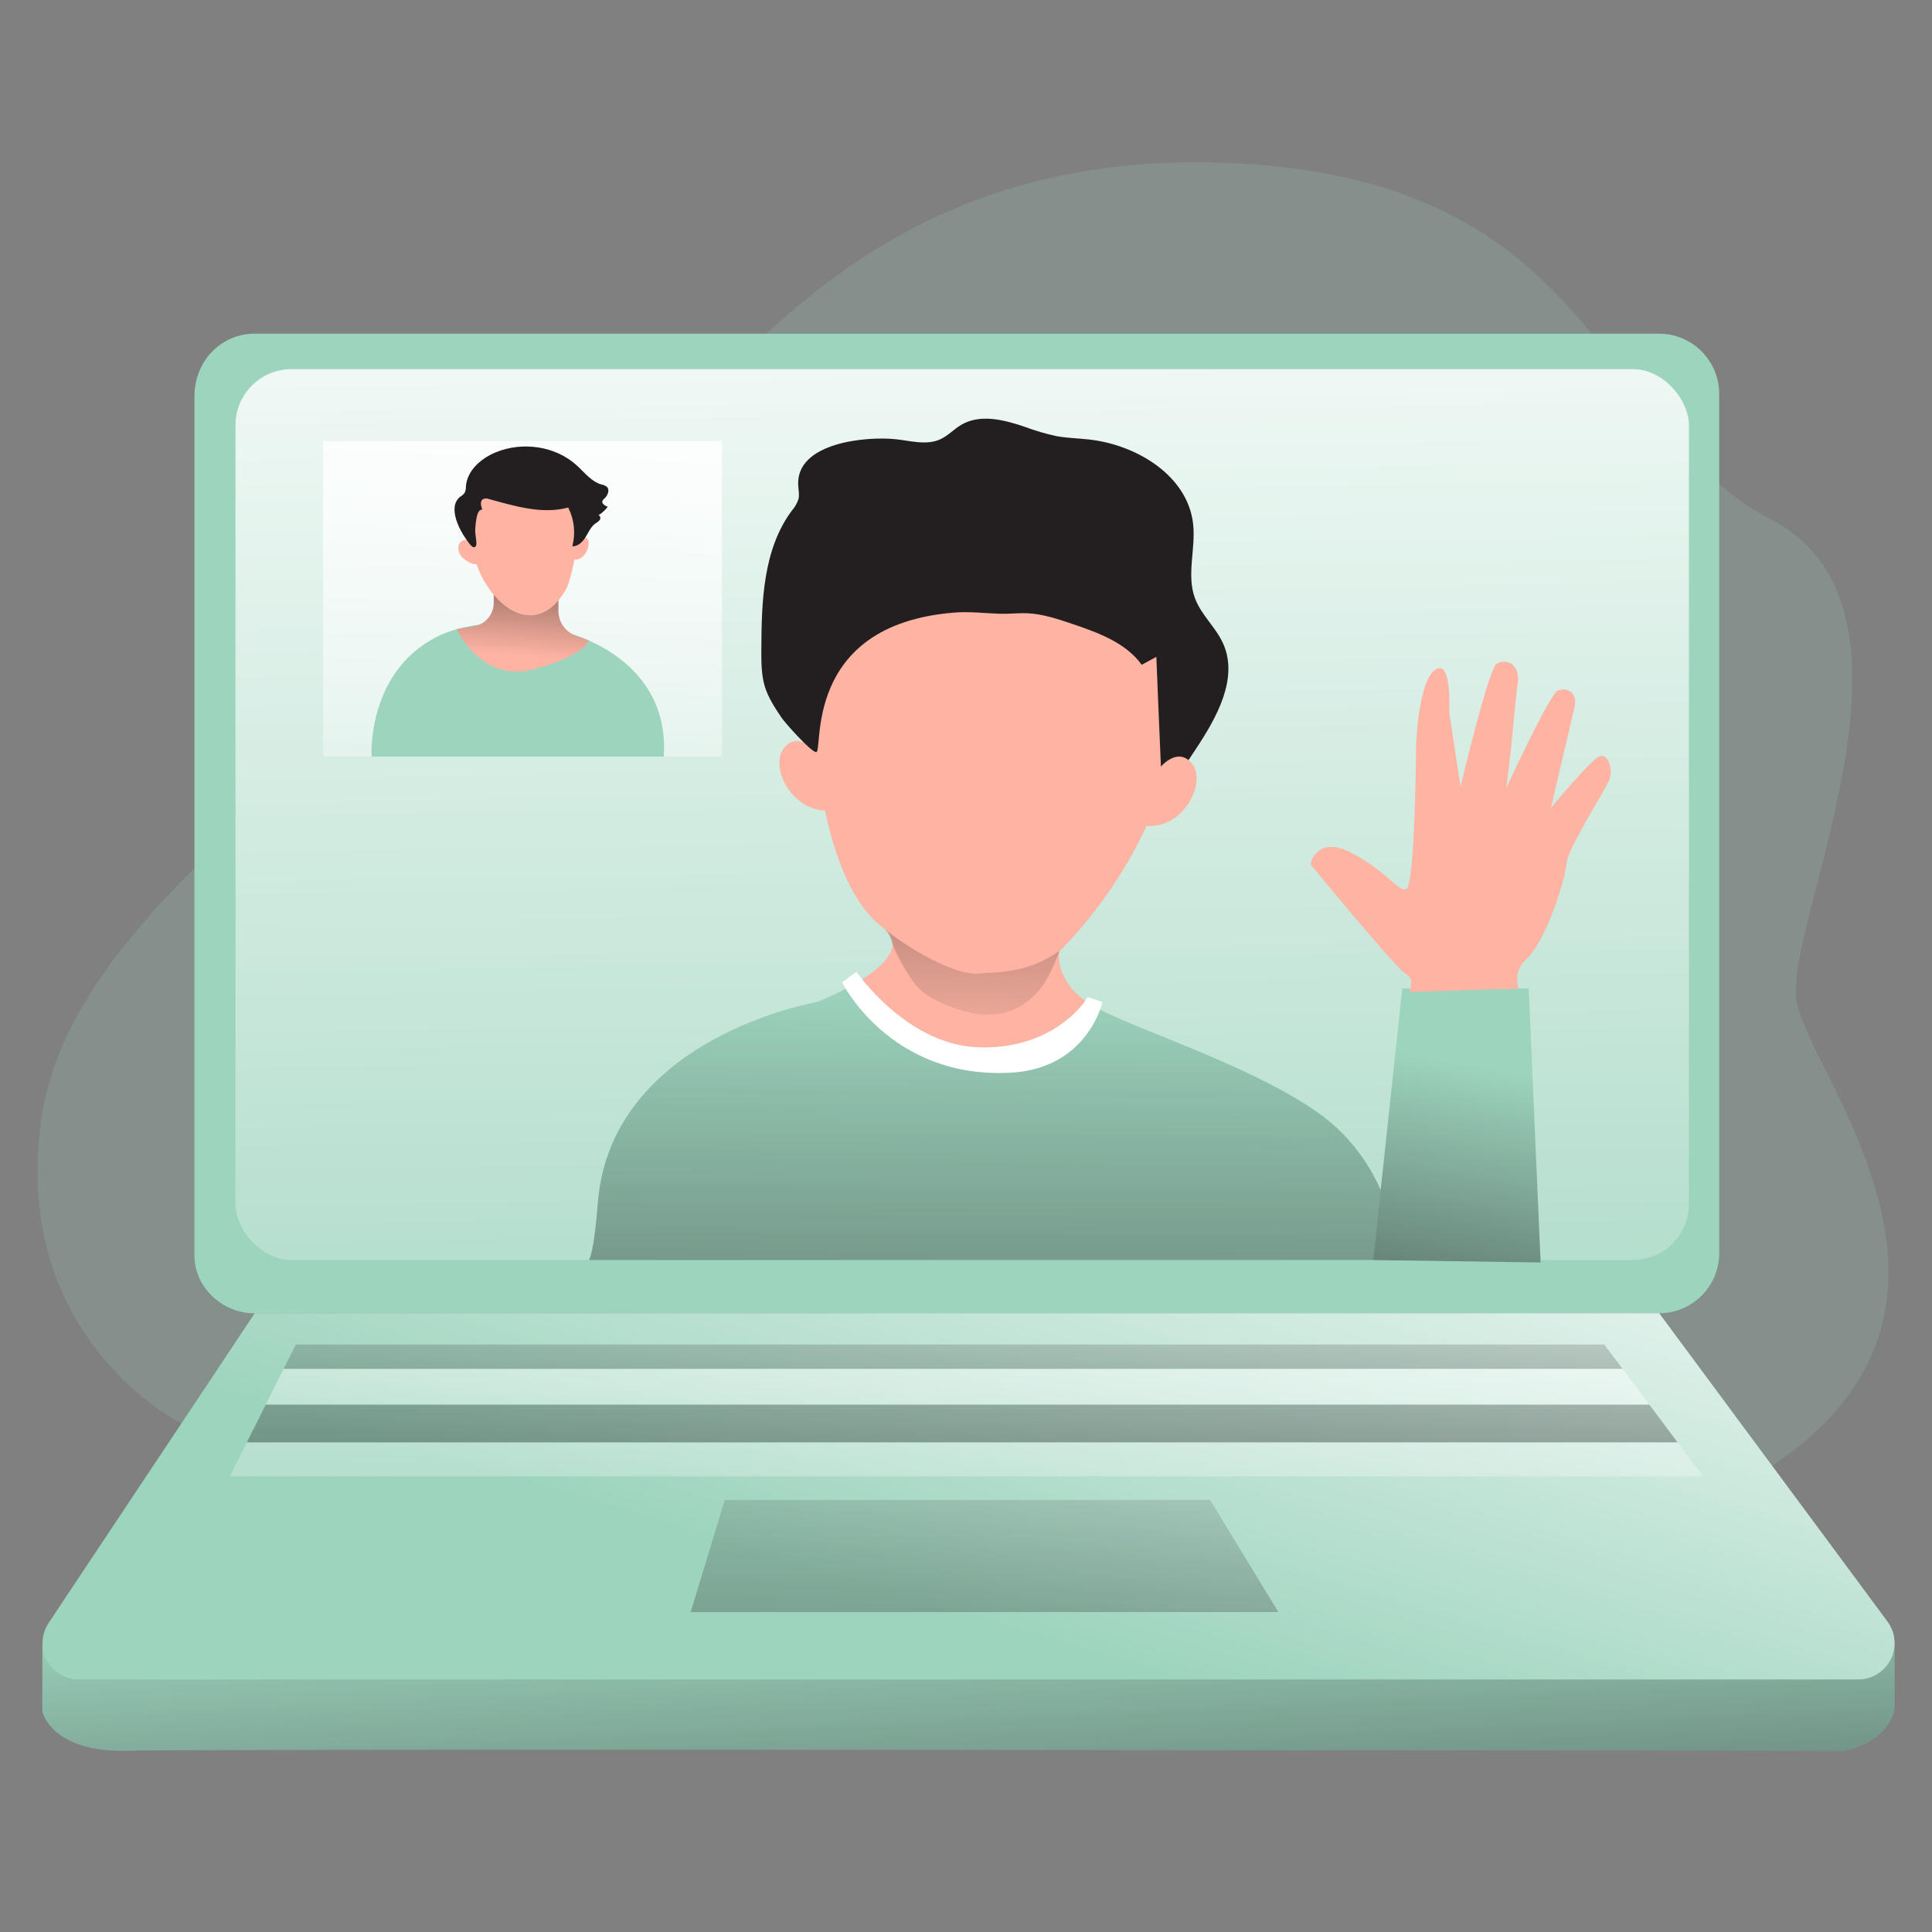 <svg transform="scale(1)" id="EGwU06i74S" xmlns="http://www.w3.org/2000/svg" xmlns:xlink="http://www.w3.org/1999/xlink" viewBox="0 0 500 500" class="pbimage_pbimage__wrapper__image__0LEis false"><rect x="0" y="0" width="500" height="500" fill="#808080" stroke="none"/><title>Facetime 3</title><defs><style> .cls-1{fill:url(#linear-gradient-EGwU06i74S);} .cls-1, .cls-2, .cls-3, .cls-4, .cls-5, .cls-6, .cls-7, .cls-8, .cls-9, .cls-10, .cls-11, .cls-12, .cls-13, .cls-14, .cls-15, .cls-16, .cls-17, .cls-18{stroke-width:0px;} .cls-2{isolation:isolate;opacity:.18;} .cls-2, .cls-18{fill:#68e1fd;} .cls-3{fill:url(#linear-gradient-11-EGwU06i74S);} .cls-4{fill:url(#linear-gradient-12-EGwU06i74S);} .cls-5{fill:url(#linear-gradient-13-EGwU06i74S);} .cls-6{fill:url(#linear-gradient-10-EGwU06i74S);} .cls-7{fill:url(#linear-gradient-4-EGwU06i74S);} .cls-8{fill:url(#linear-gradient-2-EGwU06i74S);} .cls-9{fill:url(#linear-gradient-3-EGwU06i74S);} .cls-10{fill:url(#linear-gradient-8-EGwU06i74S);} .cls-11{fill:url(#linear-gradient-9-EGwU06i74S);} .cls-12{fill:url(#linear-gradient-7-EGwU06i74S);} .cls-13{fill:url(#linear-gradient-5-EGwU06i74S);} .cls-14{fill:url(#linear-gradient-6-EGwU06i74S);} .cls-15{fill:#231f20;} .cls-16{fill:#fff;} .cls-17{fill:#ffb4a3;}
 .cls-2, .cls-18{fill:#9dd4be;}
 .cls-17{fill:#FFB4A3;}
 .cls-16{fill:#FFFFFF;}
 .cls-15{fill:#231F20;}</style><linearGradient id="linear-gradient-EGwU06i74S" x1="-986.47" y1="5481.08" x2="-978.78" y2="5319.51" gradientTransform="translate(1235.83 5888.65) scale(1 -1)" gradientUnits="userSpaceOnUse"><stop offset="0" stop-color="#231f20" stop-opacity="0" style="stop-color: rgb(35, 31, 32);"></stop><stop offset="1" stop-color="#231f20" style="stop-color: rgb(35, 31, 32);"></stop></linearGradient><linearGradient id="linear-gradient-2-EGwU06i74S" x1="-1042.89" y1="5860.33" x2="-1036.57" y2="5463.48" gradientTransform="translate(1289 5888.65) scale(1 -1)" gradientUnits="userSpaceOnUse"><stop offset="0" stop-color="#fff" style="stop-color: rgb(255, 255, 255);"></stop><stop offset="1" stop-color="#fff" stop-opacity="0" style="stop-color: rgb(255, 255, 255);"></stop></linearGradient><linearGradient id="linear-gradient-3-EGwU06i74S" x1="-928.85" y1="5650.71" x2="-990.3" y2="5446.36" gradientTransform="translate(1235.83 5888.65) scale(1 -1)" gradientUnits="userSpaceOnUse"><stop offset="0" stop-color="#fff" style="stop-color: rgb(255, 255, 255);"></stop><stop offset=".89" stop-color="#fff" stop-opacity="0" style="stop-color: rgb(255, 255, 255);"></stop></linearGradient><linearGradient id="linear-gradient-4-EGwU06i74S" x1="-1042.2" y1="5571.67" x2="-1042.85" y2="5408.83" gradientTransform="translate(1289 5888.65) scale(1 -1)" xlink:href="#linear-gradient-EGwU06i74S"></linearGradient><linearGradient id="linear-gradient-5-EGwU06i74S" x1="-1038.62" y1="5643.48" x2="-1042.46" y2="5467.18" gradientTransform="translate(1289 5888.65) scale(1 -1)" gradientUnits="userSpaceOnUse"><stop offset="0" stop-color="#fff" style="stop-color: rgb(255, 255, 255);"></stop><stop offset=".6" stop-color="#fff" stop-opacity=".48" style="stop-color: rgb(255, 255, 255);"></stop><stop offset=".87" stop-color="#fff" stop-opacity=".13" style="stop-color: rgb(255, 255, 255);"></stop><stop offset="1" stop-color="#fff" stop-opacity="0" style="stop-color: rgb(255, 255, 255);"></stop></linearGradient><linearGradient id="linear-gradient-6-EGwU06i74S" x1="-1039.76" y1="5571.66" x2="-1040.4" y2="5408.81" gradientTransform="translate(1289 5888.65) scale(1 -1)" xlink:href="#linear-gradient-EGwU06i74S"></linearGradient><linearGradient id="linear-gradient-7-EGwU06i74S" x1="-1036.07" y1="5635.8" x2="-1039.92" y2="5459.49" xlink:href="#linear-gradient-2-EGwU06i74S"></linearGradient><linearGradient id="linear-gradient-8-EGwU06i74S" x1="-1032.36" y1="5533.19" x2="-1039.41" y2="5297.26" gradientTransform="translate(1289 5888.65) scale(1 -1)" xlink:href="#linear-gradient-EGwU06i74S"></linearGradient><linearGradient id="linear-gradient-9-EGwU06i74S" x1="-1150.63" y1="5796.73" x2="-1158.61" y2="5635.64" xlink:href="#linear-gradient-2-EGwU06i74S"></linearGradient><linearGradient id="linear-gradient-10-EGwU06i74S" x1="134.86" y1="169.9" x2="137.79" y2="127.88" gradientTransform="matrix(1,0,0,1,0,0)" xlink:href="#linear-gradient-EGwU06i74S"></linearGradient><linearGradient id="linear-gradient-11-EGwU06i74S" x1="-980.44" y1="5633.85" x2="-982.34" y2="5408.22" xlink:href="#linear-gradient-EGwU06i74S"></linearGradient><linearGradient id="linear-gradient-12-EGwU06i74S" x1="-905.59" y1="5612.66" x2="-926.37" y2="5490.2" gradientTransform="translate(1289 5888.65) scale(1 -1)" xlink:href="#linear-gradient-EGwU06i74S"></linearGradient><linearGradient id="linear-gradient-13-EGwU06i74S" x1="251.3" y1="276.24" x2="252.28" y2="132.24" gradientTransform="matrix(1,0,0,1,0,0)" xlink:href="#linear-gradient-EGwU06i74S"></linearGradient></defs><path class="cls-2" id="background" d="M46.94,368.41S1.61,345.93,10.96,287.91c9.35-58.02,101.1-108.61,137.12-146.56,36.02-37.94,73.34-103.17,169.83-99.18,96.49,3.99,95.19,68.67,140.46,92.25,45.26,23.58,2.66,105.5,6.66,125.12,4,19.62,55.08,78.89-6.41,119.82-61.49,40.94-411.67-10.96-411.67-10.96Z"></path><g id="laptop"><path class="cls-18" d="M10.96,425.71v17.19s2.19,10.76,22.24,10.17c20.06-.59,444.08,0,444.08,0,0,0,10.85-1.77,13.02-10.61v-16.75H10.96Z"></path><path class="cls-1" d="M10.96,425.71v17.19s2.19,10.76,22.24,10.17c20.06-.59,444.08,0,444.08,0,0,0,10.85-1.77,13.02-10.61v-16.75H10.96Z"></path><path class="cls-18" d="M429.37,339.89H65.91c-8.61,0-15.59-6.97-15.59-14.91V102.63c0-9.28,6.98-16.27,15.59-16.27h363.46c8.6.02,15.56,6.99,15.56,15.59v222.35c0,8.6-6.96,15.57-15.56,15.58Z"></path><rect class="cls-18" x="59.49" y="95.53" width="376.15" height="230.57" rx="14.51" ry="14.51"></rect><rect class="cls-8" x="60.94" y="95.53" width="376.15" height="230.57" rx="14.51" ry="14.51"></rect><path class="cls-18" d="M65.91,339.89l-53.34,80.15c-2.88,4.32-1.7,10.16,2.62,13.03,1.54,1.03,3.35,1.57,5.2,1.57h460.51c5.19,0,9.4-4.2,9.41-9.39,0-2.02-.64-3.98-1.84-5.6l-59.08-79.78H65.91Z"></path><path class="cls-9" d="M65.91,339.89l-53.34,80.15c-2.88,4.32-1.7,10.16,2.62,13.03,1.54,1.03,3.35,1.57,5.2,1.57h460.51c5.19,0,9.4-4.2,9.41-9.39,0-2.02-.64-3.98-1.84-5.6l-59.08-79.78H65.91Z"></path><polygon class="cls-7" points="419.92 354.27 73.39 354.27 76.55 347.96 415.19 347.96 419.92 354.27"></polygon><polygon class="cls-13" points="426.84 363.52 68.77 363.52 73.39 354.27 419.92 354.27 426.84 363.52"></polygon><polygon class="cls-14" points="434.15 373.29 63.88 373.29 68.77 363.52 426.84 363.52 434.15 373.29"></polygon><polygon class="cls-12" points="440.73 382.08 59.49 382.08 63.88 373.29 434.15 373.29 440.73 382.08"></polygon><polygon class="cls-10" points="187.58 388.18 313.16 388.18 330.85 417.21 178.74 417.21 187.58 388.18"></polygon></g><g id="character_1"><rect class="cls-11" x="83.64" y="114.13" width="103.21" height="81.68"></rect><path class="cls-17" d="M152.3,140.01c.1.47.08.96-.06,1.42-.18.84-.55,1.63-1.09,2.3-.55.67-1.37,1.07-2.24,1.1-.12.01-.24-.03-.32-.12-.05-.07-.07-.15-.07-.23-.06-1.28-.12-3.22.69-4.29.74-.92,2.65-1.79,3.09-.18Z"></path><path class="cls-17" d="M119.63,139.94c-.65.38-1.03,1.09-1.01,1.84-.03.77.22,1.52.69,2.13.42.48.92.9,1.47,1.22.65.5,1.44.81,2.26.89.23.03.46-.06.62-.23.09-.14.14-.31.13-.48.08-1.98-.94-6.92-4.15-5.36Z"></path><path class="cls-17" d="M122.56,143.4c-.53.08-1.07-.14-1.38-.58-.51-.73-.69-1.62-1.38-1.22s-.24,1.88.34,2.7,2.52,1.44,2.85.88-.44-1.77-.44-1.77Z"></path><path class="cls-17" d="M148.59,142.51c.52.08,1.04-.15,1.34-.58.52-.73.69-1.62,1.38-1.22s.25,1.88-.34,2.7-2.51,1.44-2.84.88.47-1.77.47-1.77Z"></path><path class="cls-18" d="M96.17,195.8s-1.33-21.72,16.81-30.95,61-1.31,58.8,30.95h-75.61Z"></path><path class="cls-17" d="M127.78,149.61v6.4c0,3-2.17,5.56-5.12,6.06l-4.5.75s6.48,14.11,20.04,10.38c13.56-3.73,14.16-7.5,14.16-7.5l-3.23-1.12c-2.75-.96-4.6-3.55-4.61-6.46l-.03-8.51h-16.71Z"></path><path class="cls-6" d="M127.78,149.61v6.4c0,3-2.17,5.56-5.12,6.06l-4.5.75s6.48,14.11,20.04,10.38c13.56-3.73,14.16-7.5,14.16-7.5l-3.23-1.12c-2.75-.96-4.6-3.55-4.61-6.46l-.03-8.51h-16.71Z"></path><path class="cls-17" d="M121.69,135.84s-.46,9.24,5.03,16.74c5.96,8.14,14.21,9.63,19.73,0,1.6-2.75,4.54-17.52,3.35-22.63-1.19-5.11-20.85-19.66-28.11,5.89Z"></path><path class="cls-15" d="M119.09,128.57c.42-.25.79-.57,1.11-.94.28-.54.41-1.15.38-1.76.31-4.13,3.95-7.28,7.79-8.84,6.88-2.8,15.41-1.61,20.92,3.44,1.99,1.82,3.73,4.13,6.31,4.9.53.08,1.03.29,1.46.62.83.81.21,2.26-.65,3.04-.21.16-.38.37-.5.61-.25.69.65,1.27,1.38,1.5-.66.89-1.49,1.65-2.43,2.22.48.05.64.74.39,1.16-.3.38-.68.69-1.11.91-1.2.85-1.81,2.29-2.58,3.55s-1.98,2.48-3.44,2.39c.88-3.36.5-6.92-1.07-10.02-6.71,1.81-13.76-.35-20.47-2.19-.5-.2-1.05-.2-1.55,0-.86.5-.58,1.78-.19,2.69-.85,0-1.27,1.02-1.44,1.86-.25,1.24-.39,2.51-.43,3.78,0,.76.55,3.27.2,3.8-.69,1.05-1.69-.62-2.3-1.42-1.94-2.61-5.12-8.61-1.79-11.3Z"></path></g><g id="character_1-2"><path class="cls-17" d="M211.2,194.63s-4.59-5.72-8.33-1c-3.74,4.72,1.82,15.91,10.65,16.11s-2.32-15.12-2.32-15.12Z"></path><path class="cls-17" d="M274.13,246.27s-1.33,6.88,6.72,12.74c-1.95,2.83-7.22,8.25-16.19,10.75h0c-3.99,1.08-8.12,1.49-12.24,1.22-7.04-.4-13.25-3.4-18.21-6.95l-.78-.57c-3.84-2.9-7.31-6.26-10.32-10.01,5.93-3.76,10.89-8.73,5.68-13.13-.03-.03-.07-.06-.1-.08-.05-.05-.1-.09-.16-.13l-.1-.08c-19.81-15.32-18.25-68.09-18.25-68.09,20.08-76.34,69.51-41.9,80.17-37.83,10.66,4.07,18.27,29.3,13.46,57.24-5.59,32.33-29.7,54.92-29.7,54.92Z"></path><path class="cls-18" d="M362.22,326.1h-209.77c.69-1.31,1.53-5.06,2.28-14.71,3.36-43.05,56.69-52.06,56.69-52.06,2.65-1.06,5.24-2.26,7.76-3.6l8.21,9.63c2.31,2.7,8.39,4.76,8.39,4.76,31.39,15.32,45.1-2.94,48.59-8.98,11.82,6.11,41.78,15.5,58.25,27.96,18.09,13.65,19.58,36.99,19.58,36.99Z"></path><polygon class="cls-18" points="355.36 326.1 362.92 255.81 395.62 255.81 398.71 326.73 355.36 326.1"></polygon><path class="cls-3" d="M357.32,307.96l-1.95,18.14h-202.95c.69-1.31,1.53-5.06,2.28-14.71,3.4-43.05,56.73-52.06,56.73-52.06,2.65-1.06,5.24-2.26,7.76-3.6l8.21,9.63c2.31,2.7,8.39,4.76,8.39,4.76,31.39,15.32,45.1-2.94,48.59-8.98,11.82,6.11,41.78,15.5,58.25,27.96,6.41,4.95,11.45,11.43,14.68,18.86Z"></path><polygon class="cls-4" points="398.71 326.73 355.37 326.1 357.32 307.96 362.92 255.81 395.62 255.81 398.71 326.73"></polygon><path class="cls-17" d="M416.55,201.7c-.53,1.48-3.62,6.5-6.43,11.42h0c-2.43,4.27-4.62,8.46-4.72,10.2-.2,3.73-5.14,20.12-10.61,25.11-3.37,3.08-1.83,7.37-1.83,7.37l-6.99.23-21.32.69s1.73-3.27-.76-4.6c-2.49-1.33-24.76-28.46-24.76-28.46,0,0,1.62-7.96,11.2-2.65,9.58,5.31,11.17,9.58,13.55,9.13s2.59-37.02,2.59-37.02c0,0,.5-16.72,4.94-19.79,4.44-3.07,3.65,11.09,3.65,11.09l2.93,19.19s7.19-30.47,9.35-31.85,6.43-.21,5.37,5.66c-.25,1.38-1.69,16.54-1.69,16.54l-1.18,9.95s11.27-24.42,13.32-25.21c2.06-.79,5.3.19,4.32,4.32s-5.94,25.37-6.09,26.04c.41-.49,10.07-12.1,12.38-13.25s3.76,3.15,2.77,5.9Z"></path><path class="cls-16" d="M285.33,259.33s-3.81,17.26-23.88,18.29c-31.26,1.62-43.53-23.42-43.53-23.42l3.72-2.68s.5.74,1.46,1.93c3.82,4.75,14.82,16.71,29.32,17.57,16.58.95,25.71-8.05,28.43-11.98.22-.32.43-.65.62-.99l3.86,1.28Z"></path><path class="cls-15" d="M206.57,125.51c.06,1.22.36,2.47.07,3.67-.37,1.1-.96,2.12-1.73,2.99-7.47,10.08-7.83,23.57-7.88,36.11,0,3.16,0,6.39.91,9.42.9,2.92,2.63,5.5,4.33,8.05.82,1.22,7.46,8.74,8.94,8.9,1.98.21-3.85-32.92,35.71-36.11,3.95-.32,7.87.17,11.84.3,2.35.08,4.69-.22,7.04-.13,3.95.16,7.76,1.43,11.51,2.69,6.77,2.28,13.98,4.87,18.17,10.65l3.78-2.06.56,13.71.14,3.29.85,19.95,8.69-13.12c5.42-8.18,11.05-18.27,7.06-27.24-1.88-4.22-5.69-7.41-7.3-11.75-2.25-6.05.23-12.81-.48-19.22-1.38-12.49-14.61-20.56-27.11-21.89-2.79-.3-5.61-.36-8.36-.87-2.72-.59-5.4-1.38-8.01-2.36-5.39-1.84-11.6-3.44-16.51-.56-1.92,1.12-3.44,2.86-5.5,3.78-3.56,1.6-7.67.36-11.55-.05-7.65-.78-25.72.88-25.17,11.88Z"></path><path class="cls-17" d="M300.19,198.67s4.59-5.72,8.32-1c3.73,4.72-1.82,15.91-10.64,16.11-8.82.2,2.32-15.12,2.32-15.12Z"></path><path class="cls-5" d="M261.5,261.62c-.35.13-.71.24-1.07.35-5.4,1.54-11.22.05-16.36-2.23-2.14-.95-4.25-2.06-5.96-3.67-1.6-1.51-2.78-3.41-3.89-5.3-1.08-1.84-2.15-3.72-2.94-5.71-.74-1.87-.81-3.31-2.49-4.73,3.29,2.64,6.84,5,10.55,7.01,2.56,1.39,5.19,2.7,7.96,3.61,1.41.46,2.85.82,4.32.99,1.29.15,2.4-.1,3.66-.14,5.94-.18,11.43-1.2,16.63-4.25.8-.47,1.58-.97,2.33-1.51-1.24,3.19-2.5,6.41-4.5,9.18-2.07,2.86-4.94,5.19-8.25,6.4Z"></path><path class="cls-17" d="M410.12,213.13c-2.43,4.27-4.62,8.46-4.72,10.2-.2,3.73-5.14,20.12-10.61,25.11-3.37,3.08-1.83,7.37-1.83,7.37l-6.99.23-.69-.07s2.56-10.24-3.93-14.76-14.13-9.44-13.16-14.94c.97-5.5,6.1-17.69,19.26-11,13.16,6.69,22.68-2.14,22.68-2.14Z"></path></g></svg>